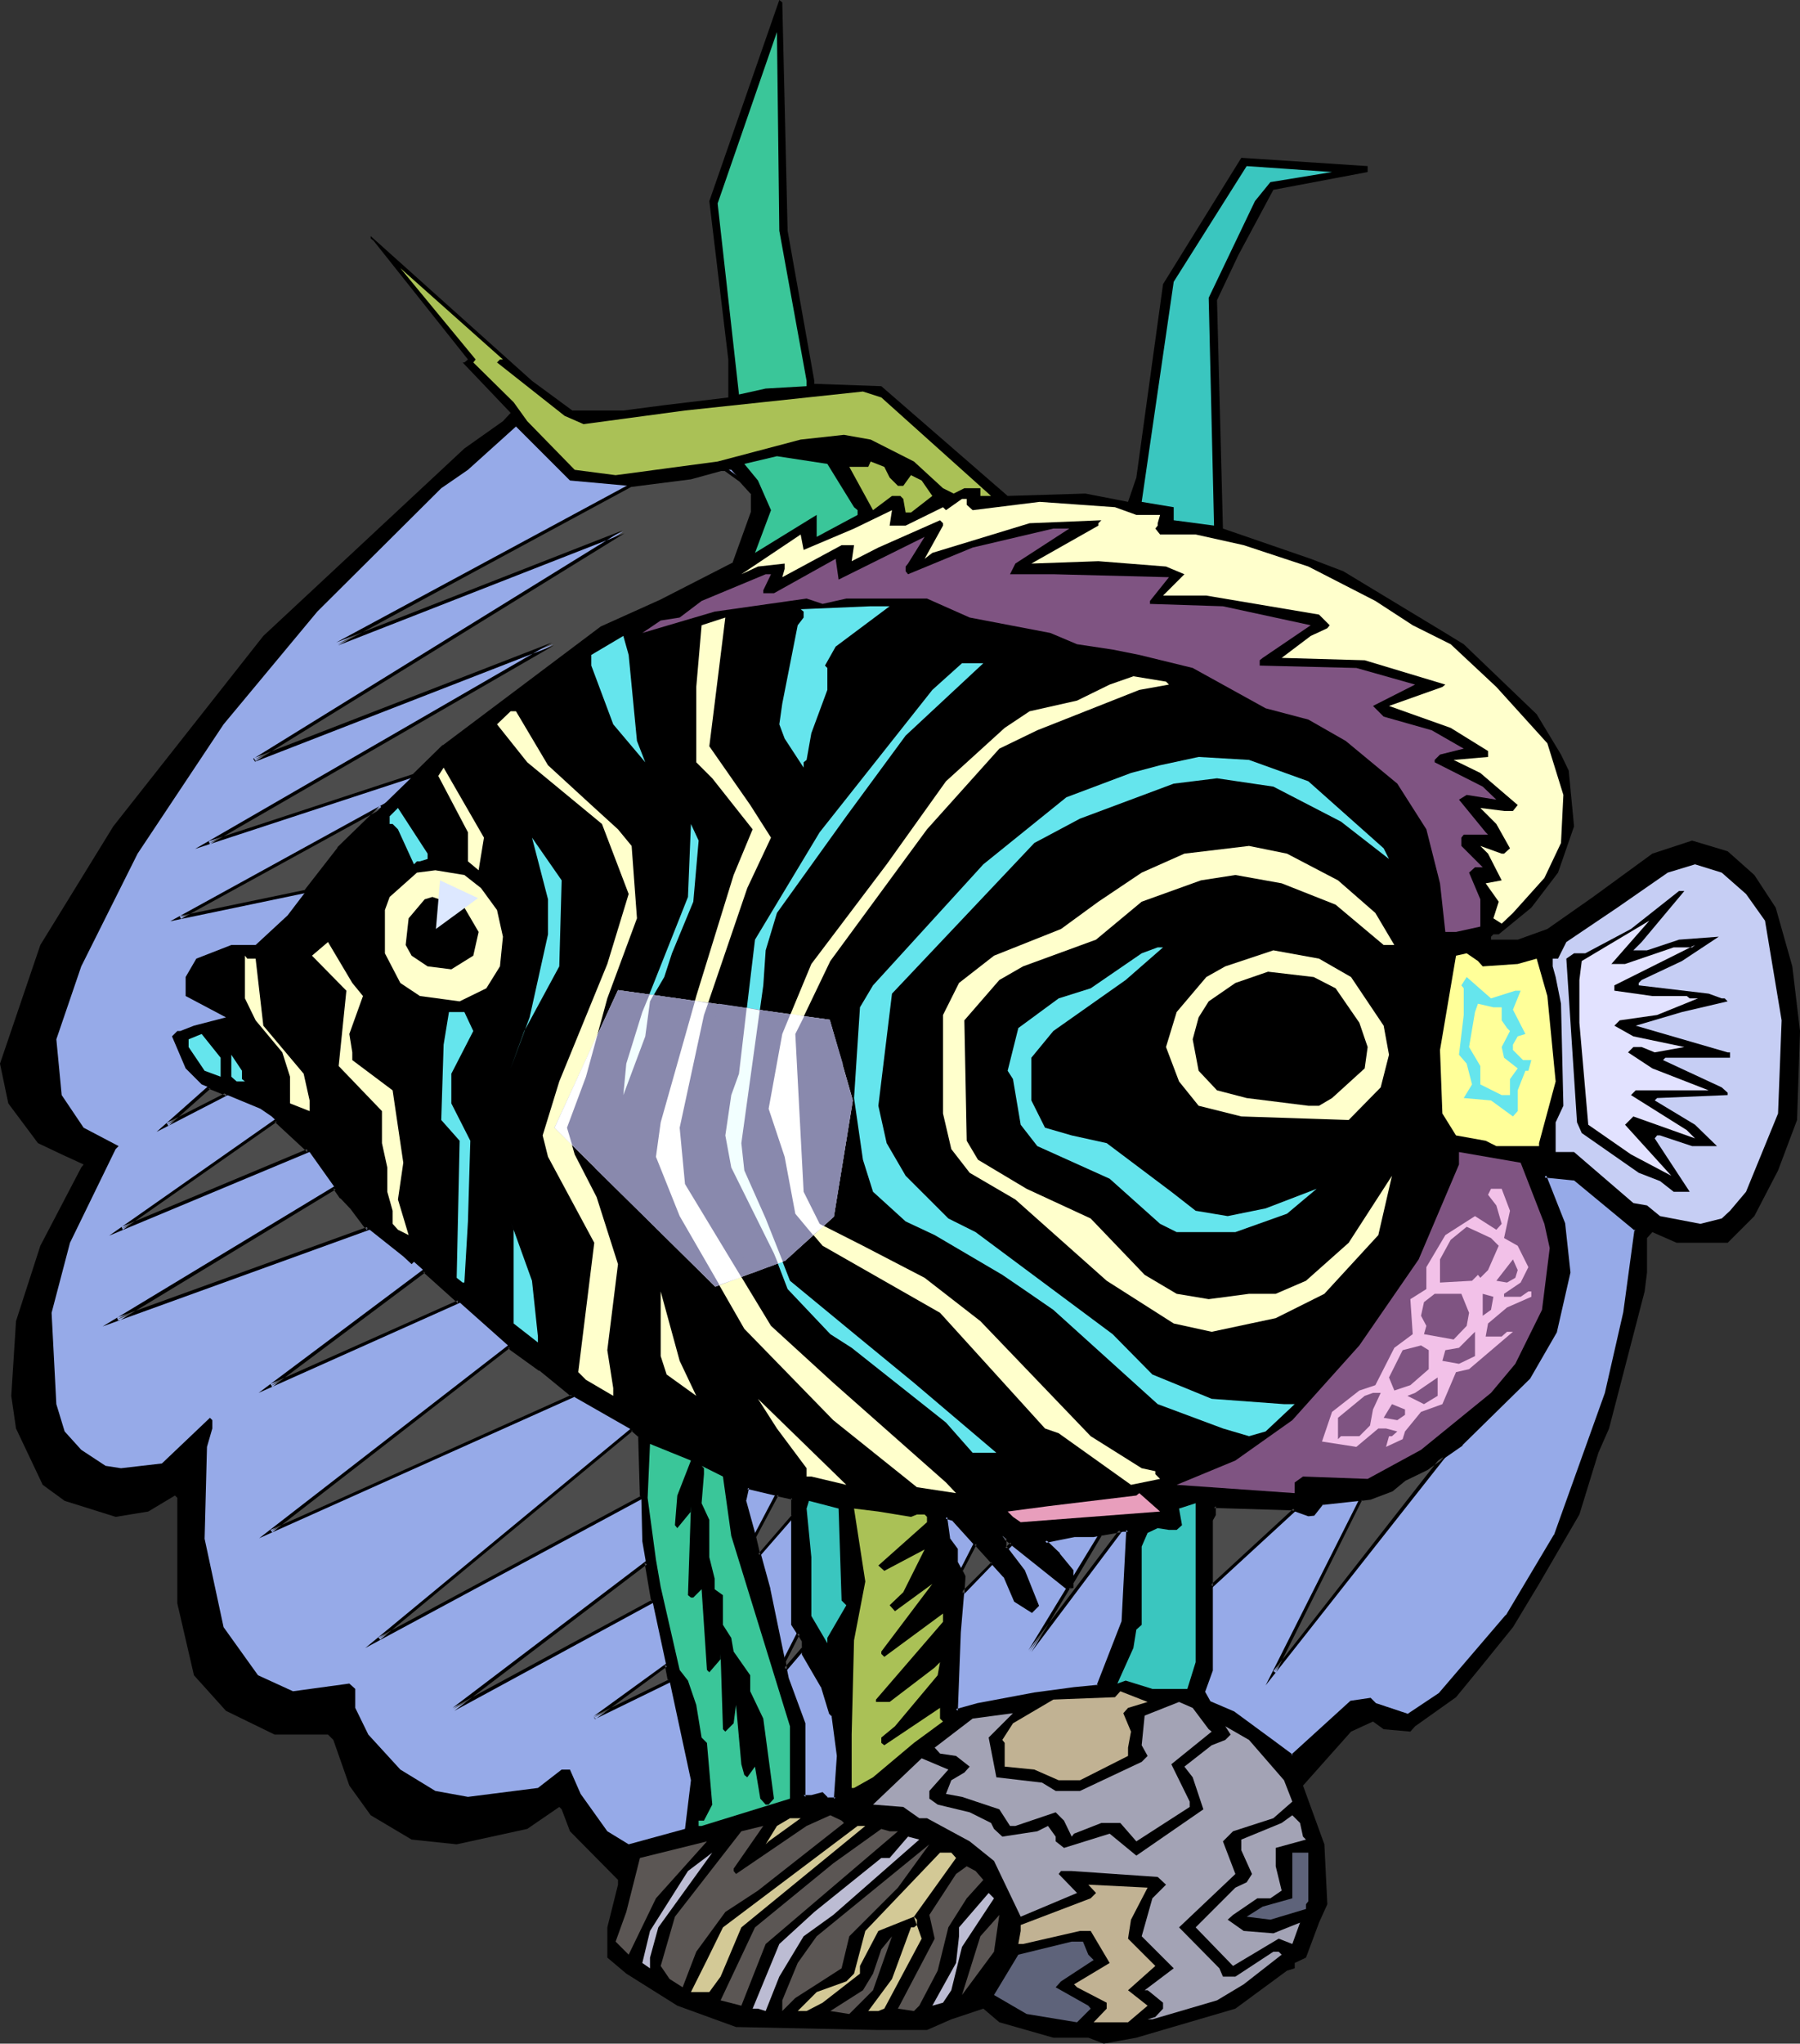 <?xml version="1.0" encoding="UTF-8" standalone="no"?>
<svg
   version="1.0"
   width="129.766mm"
   height="147.286mm"
   id="svg130"
   sodipodi:docname="Fish 132.wmf"
   xmlns:inkscape="http://www.inkscape.org/namespaces/inkscape"
   xmlns:sodipodi="http://sodipodi.sourceforge.net/DTD/sodipodi-0.dtd"
   xmlns="http://www.w3.org/2000/svg"
   xmlns:svg="http://www.w3.org/2000/svg">
  <rect width="100%" height="100%" fill="#333333" stroke="none"/>
  <sodipodi:namedview
     id="namedview130"
     pagecolor="#ffffff"
     bordercolor="#000000"
     borderopacity="0.25"
     inkscape:showpageshadow="2"
     inkscape:pageopacity="0.0"
     inkscape:pagecheckerboard="0"
     inkscape:deskcolor="#d1d1d1"
     inkscape:document-units="mm" />
  <defs
     id="defs1">
    <pattern
       id="WMFhbasepattern"
       patternUnits="userSpaceOnUse"
       width="6"
       height="6"
       x="0"
       y="0" />
  </defs>
  <path
     style="fill:#000000;fill-opacity:1;fill-rule:evenodd;stroke:none"
     d="m 214.605,62.858 7.272,40.882 v 0.808 l 18.261,0.646 34.421,29.894 21.17,-0.646 11.635,2.262 2.262,-6.625 7.272,-52.678 21.331,-34.418 34.421,2.262 v 1.616 l -25.694,4.848 -9.534,17.775 -5.818,12.281 1.616,62.211 23.917,8.241 8.888,3.393 27.795,16.805 5.01,3.07 19.877,19.067 6.626,10.988 2.101,4.363 1.454,15.189 -4.363,12.604 -7.272,9.534 -8.888,7.271 h -1.454 l -0.646,0.646 v 0.808 h 7.272 l 8.08,-2.909 12.443,-8.726 16.16,-11.796 10.827,-3.555 9.696,2.909 7.272,6.464 5.818,8.887 4.525,15.997 2.101,17.613 -0.808,24.238 -5.171,13.735 -6.464,12.442 -7.272,7.271 h -13.898 l -6.626,-2.909 -1.454,1.616 v 9.372 l -0.646,5.171 -9.696,37.327 -2.909,6.625 -5.171,16.805 -10.989,18.906 -7.11,11.796 -8.888,10.988 -6.626,8.079 -11.15,7.918 -1.293,1.454 -7.272,-0.646 -2.909,-2.101 -5.979,2.747 -13.09,14.704 5.818,15.997 0.808,16.32 -2.262,5.009 -3.555,9.534 -3.07,1.454 v 1.454 l -2.101,0.646 -14.059,10.342 -26.987,7.918 -8.888,1.616 -4.202,-1.616 h -9.534 l -14.706,-4.201 -4.363,-3.717 -8.726,2.909 -6.626,2.909 h -13.251 l -38.784,-0.808 -15.998,-5.817 -13.898,-8.726 -5.171,-4.363 v -8.241 l 2.909,-11.634 v -1.293 l -13.09,-13.25 -2.262,-5.979 -0.646,-0.646 -8.726,5.979 -19.23,4.201 -12.282,-1.293 -11.15,-6.625 -5.818,-8.079 -4.363,-12.442 -1.454,-1.454 H 74.821 l -13.251,-6.464 -8.726,-9.695 -4.525,-19.552 v -28.763 l -0.646,-0.646 -7.272,4.363 -8.888,1.454 -13.898,-4.363 -5.979,-4.363 -7.272,-15.351 -1.293,-8.887 1.293,-20.36 6.626,-20.522 11.15,-21.33 0.646,-0.808 -5.979,-2.747 -6.464,-3.07 L 2.262,300.553 0,289.727 10.989,257.409 30.866,225.092 71.75,173.222 126.533,122.16 l 10.504,-7.433 2.101,-2.262 -13.09,-13.735 h 0.485 l 0.97,-0.808 -25.694,-32.318 -0.808,-0.646 v -0.646 l 43.955,39.427 10.989,8.079 h 13.898 l 11.15,-1.454 17.453,-2.101 V 97.922 L 193.273,54.778 212.342,0 l 0.808,0.646 z"
     id="path1" />
  <path
     style="fill:#3ac699;fill-opacity:1;fill-rule:evenodd;stroke:none"
     d="m 219.776,103.739 v 1.454 l -11.15,0.646 -7.272,1.616 -5.818,-52.031 16.16,-46.699 0.646,54.132 z"
     id="path2" />
  <path
     style="fill:#3ac6bf;fill-opacity:1;fill-rule:evenodd;stroke:none"
     d="m 346.147,49.607 -4.202,5.171 -12.605,26.339 1.454,62.05 -10.989,-1.454 v -3.555 l -8.726,-1.454 8.726,-59.949 19.877,-31.51 23.27,1.616 z"
     id="path3" />
  <path
     style="fill:#aac156;fill-opacity:1;fill-rule:evenodd;stroke:none"
     d="m 136.229,97.922 -0.808,0.808 18.422,14.543 5.171,2.262 27.634,-3.717 48.48,-5.171 5.01,1.616 29.896,26.824 h -2.909 v -2.101 h -4.363 l -2.909,1.454 -2.909,-1.454 -7.918,-7.271 -11.797,-5.979 -7.272,-1.293 -11.797,1.293 -22.624,5.979 -27.795,3.717 -11.15,-1.454 -12.928,-13.25 -3.717,-5.171 -10.989,-10.826 0.646,-0.808 -20.523,-24.885 27.957,24.885 z"
     id="path4" />
  <path
     style="fill:#96aae8;fill-opacity:1;fill-rule:evenodd;stroke:none"
     d="m 171.296,132.34 16.968,-2.262 8.08,-2.101 h 2.909 l 5.818,6.464 v 5.171 l -5.171,13.897 -19.877,10.18 -15.998,7.433 -43.147,32.156 -28.603,27.793 -13.898,18.259 -8.726,8.079 h -6.626 l -9.534,3.717 -2.909,5.009 v 5.171 l 10.989,5.817 -8.726,2.262 -3.717,1.454 h -0.808 l -1.454,1.454 3.717,8.726 4.363,4.363 15.998,6.625 3.07,2.101 10.342,9.695 8.726,12.281 2.909,3.07 3.717,5.009 10.181,8.079 2.262,2.101 0.646,-0.646 26.341,23.43 8.08,5.817 8.726,7.271 16.968,9.695 1.454,1.293 0.646,28.601 2.909,16.967 10.342,48.153 -1.616,13.25 -15.352,4.201 -5.818,-3.555 -7.272,-10.18 -2.909,-6.625 h -2.262 l -6.464,5.009 -19.069,2.424 -8.888,-1.616 -9.534,-5.817 -8.726,-9.534 -3.555,-7.271 v -5.171 l -1.616,-1.454 -15.352,2.101 -9.534,-4.363 -9.373,-13.089 -5.171,-24.077 0.646,-25.046 1.454,-5.009 v -2.262 l -0.646,-0.646 -13.09,12.442 -11.15,1.293 -4.202,-0.646 -6.626,-4.363 -4.525,-5.009 -2.262,-7.433 -1.293,-24.885 5.01,-19.067 12.443,-25.531 0.808,-0.808 -9.534,-5.009 -5.979,-8.887 -1.454,-15.189 6.787,-19.875 15.352,-30.702 23.432,-35.226 25.533,-30.702 33.774,-33.61 7.272,-5.009 13.09,-11.796 14.706,14.704 z"
     id="path5" />
  <path
     style="fill:#3ac699;fill-opacity:1;fill-rule:evenodd;stroke:none"
     d="m 232.704,138.158 0.97,0.808 v 1.293 l -11.15,5.979 v -5.979 l -16.806,10.342 4.363,-11.634 -3.555,-8.079 -3.717,-4.524 8.888,-2.101 13.736,2.101 z"
     id="path6" />
  <path
     style="fill:#aac156;fill-opacity:1;fill-rule:evenodd;stroke:none"
     d="m 242.4,130.078 2.262,2.262 h 1.454 l 2.101,-2.909 2.909,1.454 2.909,4.201 -5.818,4.524 h -1.454 l -0.646,-3.717 -0.808,-0.808 h -2.262 l -5.171,3.878 -6.464,-11.796 h 5.171 l 0.646,-1.454 3.717,1.454 z"
     id="path7" />
  <path
     style="fill:#000000;fill-opacity:1;fill-rule:evenodd;stroke:none"
     d="m 82.739,167.405 -24.078,29.247 -21.978,32.318 -15.352,29.086 -8.726,24.238 v 11.634 l 5.01,13.25 7.272,5.817 2.262,0.808 v 2.909 l -9.534,18.906 -6.626,24.885 1.616,23.43 2.747,8.079 8.888,8.726 8.08,3.07 10.989,-1.616 10.989,-8.079 -1.454,26.339 5.01,22.138 3.717,7.271 8.08,9.534 8.08,4.201 H 88.557 l 4.525,-1.293 3.717,10.18 17.614,16.967 8.565,2.747 22.786,-1.454 5.171,-2.909 2.101,-2.262 5.979,10.342 9.373,8.726 2.262,0.808 -1.454,2.101 v 1.454 l -11.635,-11.634 -3.07,-7.918 -0.646,-0.808 h -2.262 l -7.272,6.625 -18.261,4.201 h -9.534 l -11.635,-5.009 -7.434,-8.079 -6.626,-17.451 -10.989,2.101 -13.898,-5.009 -11.635,-11.796 -3.717,-11.634 v -39.751 h -2.262 l -5.01,5.171 -9.534,2.262 -8.08,-0.808 L 14.706,403.808 10.342,397.183 6.626,389.911 5.171,372.945 8.888,349.353 l 7.272,-17.451 8.726,-14.704 1.454,-1.293 -5.01,-2.909 -8.726,-2.909 -8.242,-10.988 -2.101,-10.988 10.989,-31.51 18.261,-29.894 35.229,-45.406 36.522,-35.711 17.614,-16.967 h 1.454 z"
     id="path8" />
  <path
     style="fill:#ffffcc;fill-opacity:1;fill-rule:evenodd;stroke:none"
     d="m 263.408,137.511 1.616,1.454 18.261,-2.262 20.523,1.454 5.818,2.101 h 6.464 l -0.646,2.262 v 0.646 l -0.646,0.808 1.293,1.616 h 9.696 l 13.09,2.909 17.614,5.817 18.261,9.372 10.181,6.625 10.342,5.171 12.443,11.634 13.898,15.351 4.363,14.058 -0.646,13.089 -4.525,9.534 -8.565,9.534 -3.07,2.909 -2.262,-1.454 1.454,-4.524 -3.555,-5.009 4.363,-0.808 -3.717,-7.271 -2.101,-2.101 5.818,2.101 h 0.646 l 1.616,-1.454 -3.717,-6.625 -4.363,-4.363 6.464,0.808 h 2.424 l 1.293,-1.616 -10.181,-8.726 -7.272,-3.555 9.373,-0.808 v -1.616 l -10.181,-6.302 -16.806,-5.979 14.544,-5.171 0.808,-0.646 -21.978,-6.625 -22.624,-0.646 7.918,-5.979 4.525,-2.101 0.646,-0.808 -2.909,-2.909 -30.704,-5.171 h -11.797 l 5.818,-5.817 -5.01,-2.101 -18.422,-1.454 -18.261,0.646 18.261,-10.342 v -0.646 l 0.808,-0.808 -19.554,0.808 -26.502,8.079 -2.101,1.616 5.01,-9.049 v -0.646 l -0.808,-0.808 -16.806,7.433 -7.272,3.717 0.646,-4.363 h -3.394 l -16.16,8.726 0.646,-2.262 v -1.454 l -7.272,0.808 -4.525,2.101 16.16,-10.826 0.808,4.201 13.736,-5.817 10.342,-5.009 -0.646,4.201 h 4.363 l 10.181,-5.009 0.808,0.808 4.363,-3.07 h 1.293 z"
     id="path9" />
  <path
     style="fill:#7f5482;fill-opacity:1;fill-rule:evenodd;stroke:none"
     d="m 276.659,153.508 -1.454,2.909 h 11.797 l 31.512,0.808 -5.171,6.464 v 0.808 l 19.877,0.646 23.917,5.171 -13.09,8.887 -0.808,0.646 v 1.454 l 26.341,0.646 15.998,4.524 -11.474,5.817 2.909,2.909 13.09,3.717 8.726,5.009 -6.464,1.616 -1.454,1.454 v 0.646 l 13.09,6.625 3.717,3.555 -8.08,-1.293 -2.101,1.293 7.272,8.887 0.646,0.646 h -6.626 l -0.646,0.808 v 2.262 l 5.818,5.817 h -2.101 l -1.616,1.454 3.07,7.271 v 7.433 l -6.626,1.454 h -2.909 l -1.454,-13.25 -3.717,-14.704 -7.918,-12.442 -14.059,-11.634 -10.181,-5.817 -11.635,-3.07 -19.877,-10.988 -14.544,-3.555 -7.272,-1.454 -9.696,-1.454 -7.272,-3.07 -21.978,-4.201 -11.635,-5.171 h -21.978 l -6.464,1.454 -4.363,-1.454 -25.048,3.555 -19.715,5.817 5.01,-3.393 5.171,-0.808 5.979,-4.524 17.453,-7.271 h 1.454 l -2.101,4.363 v 0.808 h 2.909 l 16.806,-9.372 0.808,5.656 23.432,-11.634 -4.525,7.271 -0.646,0.808 v 1.293 l 0.646,0.808 17.614,-7.271 21.978,-5.171 h 4.363 z"
     id="path10" />
  <path
     style="fill:#65e5ed;fill-opacity:1;fill-rule:evenodd;stroke:none"
     d="m 227.694,176.131 -2.909,5.171 0.646,0.646 v 5.979 l -4.363,11.796 -1.293,7.271 -0.808,0.646 v 1.454 l -5.171,-7.918 -1.454,-3.878 0.808,-5.656 4.202,-21.33 1.616,-2.101 v -1.616 l -0.808,-0.646 19.069,-0.808 h 5.171 z"
     id="path11" />
  <path
     style="fill:#000000;fill-opacity:1;fill-rule:evenodd;stroke:none"
     d="m 262.761,169.667 5.171,3.555 8.726,2.909 19.069,5.171 8.726,2.262 -16.806,6.625 h -5.01 l -2.909,0.646 -16.322,12.442 -16.645,20.522 -19.715,28.601 -10.342,13.735 -8.08,21.168 -2.101,15.997 5.171,14.704 2.909,16.159 9.534,8.887 1.293,1.293 0.808,-0.646 22.786,12.442 6.464,5.009 28.442,30.863 13.251,7.271 5.979,6.625 -35.229,2.101 -29.25,-24.077 -10.181,-10.18 -14.706,-12.604 -25.533,-42.336 0.646,-20.522 10.342,-37.165 10.181,-27.147 3.717,-5.009 -3.07,-7.271 -10.181,-13.25 -3.555,-6.625 2.909,-25.692 2.101,-6.464 v -1.454 l 13.898,-1.616 -2.101,16.159 -3.717,16.159 7.918,15.351 0.808,0.808 2.909,-4.524 6.626,-23.43 2.262,-4.363 v -0.808 l -1.454,-1.293 2.101,-4.524 13.251,-8.726 2.909,-1.454 10.181,1.454 z"
     id="path12" />
  <path
     style="fill:#ffffcc;fill-opacity:1;fill-rule:evenodd;stroke:none"
     d="m 193.273,203.278 11.15,15.997 5.656,8.887 -6.464,13.735 -11.797,34.58 -6.626,30.702 1.454,15.351 23.432,38.619 16.968,15.512 30.704,27.147 2.747,2.909 -10.666,-1.616 -22.786,-18.259 -24.24,-24.885 -17.614,-30.702 -6.464,-16.159 1.293,-9.372 9.696,-34.418 10.181,-32.964 5.171,-12.442 -10.989,-13.897 -4.363,-4.363 v -20.522 l 1.454,-16.805 6.464,-2.101 -2.909,23.43 z"
     id="path13" />
  <path
     style="fill:#000000;fill-opacity:1;fill-rule:evenodd;stroke:none"
     d="m 186.001,210.549 5.171,2.909 10.827,12.442 -7.918,23.43 -15.352,51.223 -2.909,17.451 17.453,33.126 8.726,14.543 33.774,32.964 7.272,5.171 1.616,1.293 -9.534,-0.646 -29.411,-27.793 -8.726,-10.18 h -0.646 l -0.808,-0.808 -1.454,1.454 18.261,28.601 3.717,5.817 -21.331,-6.625 -16.806,-8.079 -8.08,-5.009 -1.454,-18.421 2.909,-19.714 -10.181,-28.601 -3.555,-7.271 7.918,-23.269 5.818,-23.43 5.171,-10.342 -1.454,-18.259 -0.646,-5.171 -21.978,-20.36 -8.726,-14.704 10.181,-9.534 3.717,-1.454 0.646,-0.646 6.464,19.067 12.443,15.351 2.262,-1.616 v -4.363 l -4.363,-16.159 -0.646,-15.189 v -2.262 l 11.635,-3.717 2.262,2.262 z"
     id="path14" />
  <path
     style="fill:#65e5ed;fill-opacity:1;fill-rule:evenodd;stroke:none"
     d="m 173.558,201.823 2.262,5.817 -8.726,-10.342 -5.979,-15.997 v -2.909 l 8.726,-5.171 1.454,5.171 z"
     id="path15" />
  <path
     style="fill:#000000;fill-opacity:1;fill-rule:evenodd;stroke:none"
     d="m 271.488,180.655 -20.362,16.644 -17.453,23.592 -19.877,26.985 -2.909,10.988 -7.272,54.132 13.736,34.257 13.251,12.604 21.331,15.997 22.624,19.067 0.646,2.262 -5.171,1.454 -7.272,-0.808 -0.646,-2.909 -20.523,-17.613 -24.24,-18.906 -5.01,-7.271 -9.534,-19.875 -7.272,-17.451 1.454,-13.25 2.262,-7.271 5.171,-38.135 15.998,-26.985 24.886,-32.156 15.998,-17.613 10.181,0.808 z"
     id="path16" />
  <path
     style="fill:#65e5ed;fill-opacity:1;fill-rule:evenodd;stroke:none"
     d="m 246.763,200.369 -16.16,21.976 -18.907,26.339 -3.07,10.18 -0.646,9.534 -5.979,42.982 0.808,7.433 5.818,13.089 6.626,16.967 18.422,15.189 15.352,12.604 22.462,19.067 h -6.464 l -7.272,-8.241 -25.694,-20.36 -5.818,-3.717 -11.635,-12.281 -3.717,-9.695 -11.635,-23.43 -1.616,-8.726 1.616,-10.988 2.101,-5.817 4.363,-36.519 17.614,-29.247 30.704,-38.781 8.08,-7.271 h 5.818 z"
     id="path17" />
  <path
     style="fill:#ffffcc;fill-opacity:1;fill-rule:evenodd;stroke:none"
     d="m 318.513,186.472 -8.08,1.454 -27.795,10.988 -10.342,5.009 -19.715,21.976 -26.341,35.873 -9.534,19.875 2.262,42.982 4.363,8.726 11.797,5.979 16.806,8.726 15.19,11.796 30.058,31.348 13.898,8.726 3.717,0.808 v 0.808 l 1.293,1.293 -7.918,1.616 -19.715,-14.058 -3.717,-1.293 -28.603,-31.51 -31.997,-18.259 -7.434,-8.726 -2.909,-15.512 -4.363,-13.089 3.717,-20.36 7.918,-19.067 20.523,-27.147 16.16,-22.622 15.998,-14.543 6.787,-4.524 12.928,-2.909 8.888,-4.363 6.464,-2.262 8.888,1.454 z"
     id="path18" />
  <path
     style="fill:#000000;fill-opacity:1;fill-rule:evenodd;stroke:none"
     d="m 349.217,201.177 8.726,1.293 16.806,11.796 9.534,13.897 2.909,18.259 1.454,9.534 5.171,4.363 -2.101,7.433 -0.808,9.372 -2.262,10.988 1.454,18.259 3.717,8.726 v 3.717 l -14.544,30.54 -18.422,25.046 -4.363,2.909 -10.342,1.454 -18.261,-2.101 -14.544,-6.787 -14.059,-14.543 -35.067,-24.077 -6.464,-3.555 -13.898,-18.421 -1.454,-15.351 2.909,-19.552 0.808,-3.717 28.442,-31.51 10.989,-8.726 17.614,-8.726 23.432,-6.625 h 13.09 l 16.16,6.625 15.352,9.372 9.534,8.726 h 1.454 l 1.293,-1.454 -3.555,-7.918 -18.261,-17.613 -12.443,-5.817 -11.797,-3.07 -10.827,-0.646 -3.878,2.262 -14.544,2.101 -21.978,10.18 -24.886,20.522 -29.896,36.034 -0.808,2.101 -1.293,17.451 0.646,9.372 3.717,18.421 2.101,5.979 10.989,8.726 16.645,8.726 13.251,8.079 9.534,7.271 19.069,16.805 12.443,10.18 13.898,4.524 4.363,2.101 h 1.454 l -13.251,6.625 -5.01,-0.808 -2.262,-2.101 -7.272,-2.101 -11.635,-8.241 -31.512,-32.156 -20.362,-13.897 -8.888,-5.009 -10.181,-3.717 -5.171,-8.887 -2.101,-15.189 v -14.704 l 1.293,-16.805 11.635,-21.976 30.704,-38.619 13.251,-12.604 32.158,-13.089 8.08,-1.616 3.717,-2.101 9.534,3.07 z"
     id="path19" />
  <path
     style="fill:#ffffcc;fill-opacity:1;fill-rule:evenodd;stroke:none"
     d="m 149.318,208.448 11.797,10.826 7.272,6.625 3.717,4.524 1.454,19.714 -8.08,21.814 -5.818,21.33 -5.171,13.897 2.101,7.271 5.979,11.634 5.818,18.259 -2.909,23.43 1.616,10.342 v 2.101 l -7.434,-4.363 -2.101,-2.101 4.363,-35.226 -12.605,-23.43 -1.454,-5.817 4.525,-14.704 13.09,-31.994 5.818,-19.067 -7.272,-19.067 -20.362,-16.805 -8.242,-10.342 3.717,-3.555 h 1.454 z"
     id="path20" />
  <path
     style="fill:#000000;fill-opacity:1;fill-rule:evenodd;stroke:none"
     d="m 146.571,215.073 11.635,8.726 4.363,5.171 5.171,15.997 -13.898,42.336 -6.626,13.25 -2.262,10.826 5.979,14.058 7.272,12.281 v 11.15 l -4.363,24.077 -4.525,-4.363 -1.454,-19.714 -8.726,-24.238 -2.909,-5.817 -2.909,2.909 2.101,3.717 2.262,16.805 -0.646,16.159 -5.171,-4.524 -2.262,-2.101 0.808,-25.046 1.454,-9.534 -0.808,-6.464 -5.01,-12.442 0.485,-7.918 5.979,-10.342 -2.909,-5.656 5.818,-3.717 3.717,-5.171 2.101,-11.634 -5.818,-12.604 -2.101,-2.101 1.616,-10.988 v -2.262 l -8.888,-13.089 -2.262,-6.625 8.08,-6.464 h 1.454 z"
     id="path21" />
  <path
     style="fill:#65e5ed;fill-opacity:1;fill-rule:evenodd;stroke:none"
     d="m 356.489,212.811 20.523,18.259 1.454,2.909 -13.09,-10.18 -18.422,-9.534 -15.352,-2.262 -11.797,1.454 -25.533,9.534 -12.443,6.625 -38.784,41.043 -3.717,30.54 2.262,10.18 5.171,8.887 11.635,11.634 7.434,3.717 37.33,27.793 10.827,10.988 16.16,6.625 19.715,1.454 h 2.909 l -7.918,7.433 -4.525,1.293 -7.11,-2.101 -17.776,-6.625 -28.442,-25.692 -7.272,-5.009 -6.626,-4.524 -18.422,-10.826 -7.918,-3.717 -8.888,-8.079 -2.747,-8.726 -2.424,-16.805 1.616,-24.723 3.555,-5.979 30.058,-32.964 22.624,-18.259 17.614,-6.625 7.918,-2.101 10.504,-2.262 13.736,0.808 z"
     id="path22" />
  <path
     style="fill:#ffffcc;fill-opacity:1;fill-rule:evenodd;stroke:none"
     d="m 130.411,237.049 -2.909,-2.424 v -7.918 l -8.08,-15.351 1.454,-2.262 10.989,19.067 z"
     id="path23" />
  <path
     style="fill:#000000;fill-opacity:1;fill-rule:evenodd;stroke:none"
     d="m 124.432,233.333 v 1.293 l -5.01,-0.646 v -2.909 l -8.08,-13.25 5.171,-4.363 8.726,16.159 z"
     id="path24" />
  <path
     style="fill:#000000;fill-opacity:1;fill-rule:evenodd;stroke:none"
     d="m 191.173,244.967 -3.717,9.534 -2.909,5.817 -5.171,13.089 -9.534,32.964 v 0.808 l -0.646,0.646 -1.454,-2.747 0.646,-13.412 7.434,-22.461 9.373,-24.238 1.454,-11.634 -1.454,-13.25 1.454,-1.454 5.979,7.271 z"
     id="path25" />
  <path
     style="fill:#65e5ed;fill-opacity:1;fill-rule:evenodd;stroke:none"
     d="m 116.513,233.979 -2.101,0.646 h -0.808 l -0.808,0.808 -4.363,-9.534 -1.454,-1.454 h -0.808 v -2.101 l 2.262,-2.262 8.08,12.442 z"
     id="path26" />
  <path
     style="fill:#000000;fill-opacity:1;fill-rule:evenodd;stroke:none"
     d="m 156.59,249.33 -2.101,14.704 -4.363,6.625 -4.363,8.726 -8.08,18.906 -0.646,0.808 v -8.079 l 3.555,-10.988 3.07,-5.009 3.555,-19.875 -1.454,-15.351 -5.171,-18.906 0.646,-0.808 14.059,17.613 z"
     id="path27" />
  <path
     style="fill:#65e5ed;fill-opacity:1;fill-rule:evenodd;stroke:none"
     d="m 188.91,245.614 -5.818,14.058 -2.101,6.464 -3.878,6.625 -1.293,9.534 -5.979,15.997 0.808,-8.564 4.363,-14.058 12.443,-31.348 0.808,-19.875 2.101,4.524 z"
     id="path28" />
  <path
     style="fill:#000000;fill-opacity:1;fill-rule:evenodd;stroke:none"
     d="m 109.08,237.696 -7.272,7.271 V 260.318 l 3.07,6.625 5.01,5.817 7.918,3.717 v 11.634 l -1.293,8.887 v 8.726 l 4.363,5.009 1.454,1.454 v 25.531 l -0.808,5.332 v 2.101 l -5.818,-4.524 -2.909,-9.372 -0.646,-24.885 -2.262,-13.089 -8.888,-4.524 -2.101,-2.747 0.808,-5.979 2.747,-7.271 -0.646,-3.555 -8.08,-12.604 v -1.454 l -2.101,-2.101 -5.979,2.101 -2.909,2.909 -0.646,-0.646 h -1.616 l -0.646,0.646 7.272,10.342 2.262,1.454 1.454,1.454 -2.262,19.067 12.443,15.351 0.808,14.543 1.454,8.887 v 1.454 l -4.363,-5.979 -8.08,-15.351 -2.262,-1.454 -1.454,-5.817 v -5.817 l -3.555,-8.887 -8.726,-9.372 -2.262,-10.988 v -6.625 l 5.818,-2.909 12.443,-18.259 12.443,-14.058 5.818,10.342 z"
     id="path29" />
  <path
     style="fill:#65e5ed;fill-opacity:1;fill-rule:evenodd;stroke:none"
     d="m 152.389,263.227 -9.534,17.613 -3.717,10.18 5.171,-13.897 5.01,-22.622 v -9.534 l -4.363,-16.805 8.08,11.634 z"
     id="path30" />
  <path
     style="fill:#000000;fill-opacity:1;fill-rule:evenodd;stroke:none"
     d="m 371.195,241.897 8.726,9.695 3.555,8.079 -0.646,2.101 -2.101,0.808 h -2.262 l -17.614,-14.704 -11.635,-5.171 -16.968,-1.454 -20.362,6.625 -10.342,8.726 -14.544,5.979 -11.797,5.171 -9.373,9.372 -2.424,6.625 3.07,26.985 8.08,7.271 25.533,13.25 18.422,17.613 9.373,2.262 21.331,-1.777 7.918,-4.201 14.706,-15.997 5.818,-9.695 1.616,-7.271 -0.808,-0.808 v -0.646 l 0.808,-0.646 h 1.454 l 1.454,10.18 -3.717,16.159 -14.544,16.805 -12.605,6.625 -15.998,5.009 h -9.534 l -16.968,-7.271 -14.544,-10.988 -20.523,-18.259 -8.726,-4.524 -8.08,-7.11 -0.808,-7.433 -1.454,-5.979 v -11.634 l -1.454,-6.464 2.262,-11.796 6.626,-9.372 7.918,-5.979 20.523,-9.372 22.139,-14.058 9.373,-4.201 17.614,-2.262 13.09,2.262 z"
     id="path31" />
  <path
     style="fill:#ffffcc;fill-opacity:1;fill-rule:evenodd;stroke:none"
     d="m 364.569,239.796 10.181,8.887 5.171,8.726 h -2.909 l -13.09,-10.988 -14.706,-5.817 -12.605,-2.262 -9.373,1.454 -16.16,5.817 -12.443,10.342 -19.877,7.271 -6.464,3.717 -9.534,10.988 0.646,32.802 3.07,5.171 13.251,7.918 17.453,8.079 14.706,15.351 8.726,5.171 8.726,1.454 10.989,-1.454 h 7.272 l 8.242,-3.555 11.635,-10.342 11.797,-18.259 -3.717,16.159 -14.706,15.997 -13.251,6.625 -17.453,3.717 -10.342,-2.262 -18.261,-11.634 -24.886,-22.138 -12.443,-7.271 -5.01,-6.464 -2.262,-9.695 v -26.824 l 4.363,-8.726 9.534,-7.433 18.261,-7.271 10.181,-7.433 11.797,-7.918 11.635,-5.171 17.614,-2.101 10.342,2.101 z"
     id="path32" />
  <path
     style="fill:#c6cef4;fill-opacity:1;fill-rule:evenodd;stroke:none"
     d="m 475.75,243.513 5.171,7.271 4.525,27.147 -0.97,25.369 -8.726,21.33 -4.363,5.171 -2.262,2.101 -5.818,1.454 -10.989,-2.101 -3.555,-2.909 -3.717,-0.646 -16.16,-13.897 h -5.01 v -8.079 l 2.101,-4.524 -0.646,-27.793 -1.454,-7.271 -0.808,-2.909 v -2.101 h 1.454 l 2.262,-4.524 13.898,-9.372 13.736,-9.534 7.434,-2.262 7.272,2.262 z"
     id="path33" />
  <path
     style="fill:#ffffcc;fill-opacity:1;fill-rule:evenodd;stroke:none"
     d="m 131.057,241.897 4.363,5.979 1.616,7.271 -0.808,8.079 -3.717,5.979 -7.272,3.555 -10.827,-1.454 -5.333,-3.555 -4.202,-8.079 v -11.796 l 1.293,-3.555 7.434,-6.625 5.01,-0.646 7.918,1.293 z"
     id="path34" />
  <path
     style="fill:#000000;fill-opacity:1;fill-rule:evenodd;stroke:none"
     d="m 447.308,256.601 -2.262,2.262 h 3.717 l 8.726,-2.909 10.827,-0.808 -10.019,6.625 -10.989,5.171 -0.808,0.808 v 0.646 l 19.069,2.262 3.555,1.293 h 0.808 l 0.808,0.808 -12.443,2.909 -12.605,3.717 25.048,7.271 h 0.646 v 1.454 h -17.614 l -0.646,0.646 15.998,7.433 1.616,1.454 v 0.646 l -19.23,0.808 -0.646,0.646 10.989,6.625 5.979,5.817 h -6.787 l -8.726,-2.909 h -0.808 l -0.646,0.808 9.534,14.543 h -4.363 l -3.717,-2.909 -5.818,-2.262 -15.514,-10.826 -1.293,-2.909 -2.909,-44.598 2.101,-1.454 h 3.07 l 12.443,-6.625 13.09,-10.342 h 1.454 z"
     id="path35" />
  <path
     style="fill:#000000;fill-opacity:1;fill-rule:evenodd;stroke:none"
     d="m 130.411,253.854 -1.454,6.464 -5.979,3.717 -6.464,-0.808 -4.363,-2.909 -1.616,-2.909 0.808,-7.271 4.363,-5.171 2.101,-0.646 8.726,2.909 z"
     id="path36" />
  <path
     style="fill:#000000;fill-opacity:1;fill-rule:evenodd;stroke:none"
     d="m 128.149,255.147 v 2.262 l -4.363,3.717 h -6.626 l -4.363,-4.524 0.808,-6.464 3.555,-2.909 7.272,2.101 z"
     id="path37" />
  <path
     style="fill:#e2e2ff;fill-opacity:1;fill-rule:evenodd;stroke:none"
     d="m 442.784,262.58 13.251,-4.524 h 5.01 l 0.808,-0.646 -21.978,10.988 v 1.454 l 10.342,1.454 h 9.373 l 0.808,0.646 h 2.262 l -11.15,4.524 -10.181,1.454 -1.454,1.454 5.171,2.909 13.898,2.909 -8.08,1.454 -3.555,-1.454 h -2.262 l -1.454,1.454 6.626,4.363 15.352,5.979 H 445.692 l -1.293,1.293 15.19,9.534 2.262,2.262 -16.806,-5.979 -2.262,2.262 12.605,13.897 -10.989,-5.817 -11.635,-8.079 -2.424,-27.793 V 266.943 l 0.646,-5.171 18.422,-10.988 -10.342,11.796 z"
     id="path38" />
  <path
     style="fill:#000000;fill-opacity:1;fill-rule:evenodd;stroke:none"
     d="m 324.977,255.147 -4.363,2.262 -9.534,8.726 -24.886,17.613 -3.555,5.009 0.646,9.534 2.262,5.009 4.363,3.07 10.827,2.262 10.342,5.817 16.16,13.25 7.272,1.454 10.342,-2.424 15.998,-5.656 h 2.101 l 0.97,-0.808 -0.97,2.909 -13.09,10.18 -18.261,5.171 h -11.797 l -4.363,-2.101 -15.352,-13.897 -19.554,-8.079 -4.525,-5.171 -0.808,-8.079 -2.101,-11.473 2.101,-10.342 10.342,-8.079 12.443,-5.171 18.907,-10.988 4.363,-1.293 h 3.717 z"
     id="path39" />
  <path
     style="fill:#ffffcc;fill-opacity:1;fill-rule:evenodd;stroke:none"
     d="m 98.899,271.306 -3.717,10.342 0.808,5.009 v 2.101 l 10.989,8.241 2.909,19.714 -1.454,10.018 2.909,9.695 -2.909,-1.454 -1.454,-1.616 v -3.555 l -1.454,-5.171 v -6.625 l -1.454,-6.625 v -8.726 l -11.797,-12.281 2.101,-20.522 -9.373,-9.534 4.363,-3.717 6.626,11.15 z"
     id="path40" />
  <path
     style="fill:#000000;fill-opacity:1;fill-rule:evenodd;stroke:none"
     d="m 369.579,264.681 6.626,8.079 4.525,10.342 -1.454,10.18 -2.262,5.009 -8.242,8.887 -32.158,-0.808 -11.635,-3.07 -6.464,-7.918 -3.07,-8.726 1.454,-7.271 6.626,-10.988 8.726,-6.625 14.706,-5.171 13.898,2.262 z"
     id="path41" />
  <path
     style="fill:#65e5ed;fill-opacity:1;fill-rule:evenodd;stroke:none"
     d="m 306.716,266.943 -19.715,13.897 -5.979,7.271 v 11.634 l 3.717,7.433 7.272,2.101 9.534,2.101 17.614,13.25 6.626,5.171 8.726,1.454 10.342,-2.101 13.898,-5.332 -8.08,6.787 -14.059,5.009 h -15.998 l -4.525,-2.262 -13.736,-12.281 -19.715,-8.887 -4.525,-5.817 -2.101,-12.442 -1.454,-2.262 2.909,-11.634 10.989,-8.079 8.726,-2.747 13.898,-9.534 4.363,-1.616 h 1.454 z"
     id="path42" />
  <path
     style="fill:#ffffcc;fill-opacity:1;fill-rule:evenodd;stroke:none"
     d="m 368.124,266.135 8.888,13.25 1.454,7.918 -2.262,8.887 -8.726,8.887 -29.25,-0.97 -11.635,-2.909 -5.333,-6.625 -3.555,-9.372 2.909,-9.534 8.08,-9.534 5.171,-2.909 13.09,-4.363 12.443,2.262 z"
     id="path43" />
  <path
     style="fill:#ffff99;fill-opacity:1;fill-rule:evenodd;stroke:none"
     d="m 404,263.227 9.534,-0.646 5.171,-1.454 2.909,10.18 2.262,23.269 -4.525,16.805 v 0.808 h -11.635 l -2.909,-1.454 -8.08,-1.454 -3.717,-5.979 -0.646,-17.29 4.363,-25.692 2.909,-0.646 3.07,2.101 z"
     id="path44" />
  <path
     style="fill:#ffffcc;fill-opacity:1;fill-rule:evenodd;stroke:none"
     d="m 69.65,261.126 2.101,18.259 10.989,13.089 1.616,7.271 v 2.909 l -5.333,-2.101 v -7.271 l -2.101,-6.625 -7.272,-8.726 -2.909,-5.979 V 260.318 l 0.646,0.808 z"
     id="path45" />
  <path
     style="fill:#000000;fill-opacity:1;fill-rule:evenodd;stroke:none"
     d="m 63.832,269.852 v 2.909 l -8.08,-4.363 -0.808,-0.646 v -2.262 l 6.626,-2.909 h 1.454 z"
     id="path46" />
  <path
     style="fill:#000000;fill-opacity:1;fill-rule:evenodd;stroke:none"
     d="m 363.923,269.205 6.464,9.372 2.262,6.625 -0.808,5.817 -8.888,8.079 -3.555,2.101 h -2.909 l -16.806,-2.101 -8.08,-2.101 -5.01,-5.332 -1.616,-8.564 1.616,-5.979 2.747,-4.363 7.272,-5.009 8.888,-3.07 12.443,1.454 z"
     id="path47" />
  <path
     style="fill:#65e5ed;fill-opacity:1;fill-rule:evenodd;stroke:none"
     d="m 412.888,269.852 h 1.454 l -2.101,5.171 3.394,6.625 -2.101,0.646 -1.293,2.262 v 1.454 l 2.747,2.747 h 2.262 l -0.808,2.909 h -0.808 l -2.101,5.332 v 5.656 l -1.293,1.454 -5.979,-4.363 -7.434,-0.646 2.262,-3.717 -1.454,-5.656 -2.101,-2.424 1.293,-10.826 v -7.271 l -0.646,-0.808 1.454,-2.262 6.626,5.817 z"
     id="path48" />
  <path
     style="fill:#000000;fill-opacity:1;fill-rule:evenodd;stroke:none"
     d="m 362.307,271.306 5.171,8.079 2.909,7.271 -2.909,7.271 -7.272,4.363 h -11.797 l -15.19,-3.717 -5.333,-6.464 0.808,-10.988 7.272,-7.271 9.534,-2.909 8.726,0.808 z"
     id="path49" />
  <path
     style="fill:#ffff99;fill-opacity:1;fill-rule:evenodd;stroke:none"
     d="m 409.171,274.376 v 3.555 l 1.454,2.101 0.808,0.808 -2.262,4.363 0.646,2.909 3.717,2.909 -2.101,2.909 v 4.363 h -2.262 l -5.818,-2.909 v -5.009 l -3.07,-5.171 1.616,-9.534 0.808,-2.262 4.202,0.97 z"
     id="path50" />
  <path
     style="fill:#65e5ed;fill-opacity:1;fill-rule:evenodd;stroke:none"
     d="m 128.957,280.84 -5.979,11.634 v 8.079 l 5.171,10.18 -0.646,21.976 -0.97,16.644 h -0.485 l -1.616,-1.293 0.808,-37.327 -5.01,-5.656 0.646,-20.522 1.454,-8.887 h 4.202 z"
     id="path51" />
  <path
     style="fill:#000000;fill-opacity:1;fill-rule:evenodd;stroke:none"
     d="m 75.467,290.373 0.808,6.625 v 1.293 l -6.626,-2.909 -1.454,-7.271 -5.171,-6.464 1.454,-2.262 3.717,2.262 z"
     id="path52" />
  <path
     style="fill:#65e5ed;fill-opacity:1;fill-rule:evenodd;stroke:none"
     d="m 60.115,293.282 -4.363,-1.616 -4.363,-6.464 v -2.101 l 3.555,-1.454 5.171,6.464 z"
     id="path53" />
  <path
     style="fill:#65e5ed;fill-opacity:1;fill-rule:evenodd;stroke:none"
     d="m 65.933,293.928 0.808,0.646 h -2.262 l -1.454,-1.293 v -5.979 l 2.909,4.363 z"
     id="path54" />
  <path
     style="fill:#7f5482;fill-opacity:1;fill-rule:evenodd;stroke:none"
     d="m 420.806,333.356 1.454,6.625 -2.101,16.805 -7.272,14.704 -6.626,7.918 -19.069,15.512 -14.544,7.918 -17.614,-0.646 -2.262,1.616 v 2.909 l -32.158,-2.262 15.998,-6.625 15.514,-10.988 18.261,-20.36 16.16,-23.43 10.989,-25.854 v -3.393 l 16.806,2.909 z"
     id="path55" />
  <path
     style="fill:#f2c1e8;fill-opacity:1;fill-rule:evenodd;stroke:none"
     d="m 411.433,329.801 -1.616,7.433 3.717,2.101 2.909,5.817 -2.101,4.201 -4.525,3.07 v 0.808 h 4.525 l 2.101,-1.454 h 0.808 v 1.454 l -6.626,2.909 -5.171,4.363 -0.646,3.555 h 4.363 l 1.454,-1.293 h 1.616 l -11.958,10.18 -3.555,0.808 -3.717,8.726 -5.818,2.101 -4.363,5.332 -0.646,2.101 -4.525,2.101 0.808,-2.909 h 0.808 l 1.454,-1.293 -3.07,-0.808 h -2.101 l -5.979,5.009 -9.373,-1.454 2.747,-8.079 7.434,-5.817 4.363,-1.454 5.171,-10.18 5.01,-3.717 -0.646,-9.534 4.363,-2.747 v -5.979 l 5.171,-8.726 8.08,-5.171 5.818,3.717 1.454,-1.616 -1.454,-5.009 -2.262,-2.909 0.808,-1.616 h 2.909 z"
     id="path56" />
  <path
     style="fill:#65e5ed;fill-opacity:1;fill-rule:evenodd;stroke:none"
     d="m 146.571,364.057 v 1.616 l -6.626,-5.171 v -25.531 l -0.808,-2.262 5.818,16.159 z"
     id="path57" />
  <path
     style="fill:#7f5482;fill-opacity:1;fill-rule:evenodd;stroke:none"
     d="m 408.363,339.334 -2.909,6.625 -2.101,2.101 -0.646,-0.808 -1.616,1.616 -8.726,0.485 v -6.302 l 2.909,-5.332 4.363,-3.555 6.626,3.07 z"
     id="path58" />
  <path
     style="fill:#000000;fill-opacity:1;fill-rule:evenodd;stroke:none"
     d="m 186.001,367.128 5.818,13.897 -1.454,2.909 -9.373,-6.625 -3.07,-3.555 V 341.435 l -1.454,-2.101 0.646,-2.101 2.909,7.11 z"
     id="path59" />
  <path
     style="fill:#7f5482;fill-opacity:1;fill-rule:evenodd;stroke:none"
     d="m 412.888,348.06 -2.262,1.293 -2.909,-0.485 4.525,-5.817 1.293,2.909 z"
     id="path60" />
  <path
     style="fill:#ffffcc;fill-opacity:1;fill-rule:evenodd;stroke:none"
     d="m 189.718,380.216 -8.08,-5.817 -1.616,-5.009 v -17.613 l 5.171,18.906 z"
     id="path61" />
  <path
     style="fill:#7f5482;fill-opacity:1;fill-rule:evenodd;stroke:none"
     d="m 400.283,357.594 -0.646,3.555 -3.555,3.717 -8.08,-1.454 0.646,-2.262 -1.454,-2.747 0.808,-3.717 2.909,-2.262 h 7.272 z"
     id="path62" />
  <path
     style="fill:#7f5482;fill-opacity:1;fill-rule:evenodd;stroke:none"
     d="m 406.262,356.786 -2.262,1.616 v -5.979 l 2.909,0.808 z"
     id="path63" />
  <path
     style="fill:#7f5482;fill-opacity:1;fill-rule:evenodd;stroke:none"
     d="m 397.536,371.49 -4.525,-0.808 0.808,-2.909 3.717,-0.646 4.363,-4.363 v 6.625 z"
     id="path64" />
  <path
     style="fill:#7f5482;fill-opacity:1;fill-rule:evenodd;stroke:none"
     d="m 389.294,372.945 -5.01,4.363 -4.363,1.454 -1.454,-3.555 3.717,-7.433 5.01,-1.293 2.101,1.293 z"
     id="path65" />
  <path
     style="fill:#7f5482;fill-opacity:1;fill-rule:evenodd;stroke:none"
     d="m 388.001,382.478 -4.525,-2.262 2.101,-0.808 6.141,-4.201 v 5.009 z"
     id="path66" />
  <path
     style="fill:#7f5482;fill-opacity:1;fill-rule:evenodd;stroke:none"
     d="m 374.104,383.933 -0.808,4.363 -2.909,2.909 h -5.01 l -0.808,0.808 v -5.817 l 7.272,-5.979 2.262,-0.808 h 2.101 z"
     id="path67" />
  <path
     style="fill:#ffffcc;fill-opacity:1;fill-rule:evenodd;stroke:none"
     d="m 221.069,402.192 h -1.293 v -2.262 l -8.08,-10.826 -5.171,-8.079 24.078,23.43 z"
     id="path68" />
  <path
     style="fill:#7f5482;fill-opacity:1;fill-rule:evenodd;stroke:none"
     d="m 382.83,385.387 -2.101,1.454 -3.717,-0.646 2.262,-3.717 3.555,1.454 z"
     id="path69" />
  <path
     style="fill:#3ac699;fill-opacity:1;fill-rule:evenodd;stroke:none"
     d="m 184.547,407.363 -0.646,8.079 0.646,0.808 3.717,-4.524 v -1.454 l -0.808,24.238 0.808,0.646 h 0.646 l 2.262,-2.262 1.454,21.976 0.646,0.646 3.07,-3.555 v -1.454 l 0.646,20.522 0.646,0.646 2.262,-2.262 0.646,-5.009 1.454,16.159 0.808,2.909 0.808,0.646 2.101,-2.909 1.454,8.726 1.454,1.616 h 0.808 l 1.454,-1.616 -2.909,-21.814 -3.555,-7.433 v -4.363 l -4.525,-6.464 -0.646,-3.717 -2.262,-3.555 v -8.079 l -2.262,-1.616 v -2.909 l -1.454,-5.817 v -10.18 l -2.101,-4.524 0.646,-7.918 v -1.616 l -0.646,-0.646 5.818,2.909 2.262,16.159 15.998,51.87 v 19.714 l -24.078,7.433 h -0.808 v -1.454 h 1.454 l 2.262,-4.363 -1.454,-16.805 -1.454,-1.454 -1.454,-8.887 -2.262,-6.625 -2.262,-2.909 -5.171,-22.622 -1.293,-7.433 -2.262,-16.805 0.646,-14.704 11.15,4.524 z"
     id="path70" />
  <path
     style="fill:#96aae8;fill-opacity:1;fill-rule:evenodd;stroke:none"
     d="m 445.692,334.972 -2.909,22.622 -5.01,21.814 -13.898,38.943 -13.251,21.814 -18.261,21.33 -8.888,5.817 -8.726,-2.909 -1.454,-1.454 -5.171,0.646 -15.998,14.704 -5.171,-3.555 -10.989,-8.079 -6.626,-3.07 -1.454,-2.909 2.262,-5.817 v -40.882 l 0.646,-1.454 v -2.262 l 21.331,0.646 4.363,1.616 h 1.454 l 2.262,-3.07 13.09,-1.454 5.979,-2.101 3.555,-3.07 5.818,-2.909 9.534,-6.625 18.261,-18.098 7.434,-12.442 3.555,-16.159 -1.454,-13.25 -5.171,-13.089 8.08,0.808 z m -229.633,107.618 2.909,4.201 v 3.717 l 5.171,8.887 2.101,7.271 0.808,0.646 1.454,10.988 -0.808,11.634 h -2.262 l -1.293,-1.293 -3.07,0.808 h -2.101 v -20.037 l -4.363,-12.119 -5.171,-24.4 -6.626,-24.077 0.808,-3.717 12.443,2.909 z m 57.691,-13.25 2.909,6.625 4.363,2.909 1.616,-1.616 -3.878,-9.372 -5.01,-6.625 v -2.101 l -0.646,-0.808 17.453,13.897 h 1.454 v -4.363 l -3.555,-4.524 -3.717,-3.555 7.918,-1.454 h 5.333 l 8.08,-1.616 h 1.293 l -1.293,25.046 -6.787,17.613 -6.626,0.646 -10.827,1.454 -15.352,2.909 -5.979,1.616 0.808,-21.33 1.454,-15.351 -2.262,-3.717 v -3.555 l -2.101,-2.909 -0.646,-5.979 2.101,0.808 z"
     id="path71" />
  <path
     style="fill:#000000;fill-opacity:1;fill-rule:evenodd;stroke:none"
     d="m 445.531,335.295 -0.162,-0.485 -3.07,22.622 v 0 l -5.01,21.976 -13.898,38.781 v -0.162 l -13.09,21.976 v -0.162 l -18.261,21.33 v 0 l -8.726,5.817 0.323,-0.162 -8.726,-2.909 0.162,0.162 -1.616,-1.616 -5.494,0.808 -16.16,14.704 h 0.485 l -5.01,-3.717 -10.989,-8.079 -6.787,-2.909 0.323,0.162 -1.616,-2.909 0.162,0.323 2.101,-5.817 v -41.043 0.162 l 0.808,-1.454 v -2.424 l -0.485,0.485 21.331,0.646 h -0.162 l 4.525,1.616 1.616,-0.162 2.424,-3.07 -0.323,0.162 13.251,-1.454 5.979,-2.262 3.717,-3.07 -0.162,0.162 5.979,-2.909 v 0 l 9.534,-6.625 v -0.162 l 18.422,-18.098 7.272,-12.604 3.717,-16.32 -1.454,-13.412 -5.171,-13.089 -0.485,0.646 8.08,0.808 -0.162,-0.162 16.806,13.897 0.646,-0.646 -16.968,-14.058 -8.888,-0.808 5.171,13.735 v 0 l 1.454,13.089 v -0.162 l -3.555,16.159 v -0.162 l -7.272,12.442 v 0 l -18.261,18.098 v 0 l -9.373,6.625 v 0 l -5.979,2.909 -3.555,3.07 0.162,-0.162 -5.979,2.262 h 0.162 l -13.413,1.454 -2.262,3.07 0.323,-0.162 h -1.454 0.162 l -4.525,-1.616 -21.654,-0.646 v 2.747 -0.162 l -0.808,1.454 v 41.043 -0.162 l -2.262,5.979 1.616,3.232 6.787,3.07 v 0 l 10.827,8.079 5.494,3.717 16.322,-14.866 -0.162,0.162 5.01,-0.646 -0.323,-0.162 1.616,1.616 9.05,2.909 9.05,-5.979 18.261,-21.33 h 0.162 l 13.09,-21.976 13.898,-38.943 5.171,-21.814 v -0.162 l 2.909,-22.945 z"
     id="path72" />
  <path
     style="fill:#000000;fill-opacity:1;fill-rule:evenodd;stroke:none"
     d="m 215.574,442.589 2.909,4.524 v -0.323 3.878 l 5.171,8.887 v -0.162 l 2.262,7.433 0.808,0.808 -0.162,-0.323 1.454,10.988 v 0 l -0.808,11.634 0.485,-0.323 h -2.262 l 0.323,0.162 -1.616,-1.616 -3.07,0.808 v 0 h -2.101 l 0.485,0.485 v -20.037 l -4.525,-12.281 v 0 l -5.01,-24.238 v -0.162 l -6.626,-24.077 v 0.323 l 0.808,-3.717 -0.485,0.323 12.282,2.909 -0.323,-0.485 v 34.58 h 0.808 v -34.903 l -13.09,-3.07 -0.97,4.201 6.626,24.238 v 0 l 5.171,24.238 v 0 l 4.363,12.281 v -0.162 20.36 h 2.747 l 2.909,-0.646 -0.323,-0.162 1.454,1.454 h 2.747 l 0.97,-12.119 -1.616,-11.15 -0.808,-0.808 0.162,0.162 -2.262,-7.433 -5.171,-8.887 0.162,0.323 v -3.878 l -3.07,-4.363 v 0.323 z"
     id="path73" />
  <path
     style="fill:#000000;fill-opacity:1;fill-rule:evenodd;stroke:none"
     d="m 273.427,429.662 v -0.162 l 2.909,6.787 4.848,3.07 1.939,-1.939 -3.878,-9.695 -5.171,-6.787 0.162,0.323 v -2.262 l -0.808,-0.97 -0.646,0.646 17.614,14.058 2.101,-0.162 V 427.723 l -3.717,-4.524 v -0.162 l -3.717,-3.555 -0.323,0.808 8.08,-1.616 h -0.162 5.333 l 8.08,-1.454 v 0 h 1.293 l -0.485,-0.485 -1.293,25.046 v -0.162 l -6.787,17.451 0.485,-0.162 -6.626,0.646 -10.827,1.454 -15.514,2.909 v 0 l -5.818,1.616 0.485,0.485 0.808,-21.33 v 0 l 1.293,-15.351 -2.101,-3.878 v 0.162 -3.717 l -2.262,-3.07 0.162,0.162 -0.808,-5.817 -0.485,0.485 2.101,0.646 h -0.162 l 13.898,15.351 0.646,-0.646 -13.898,-15.512 -3.07,-0.808 0.97,6.625 2.101,2.909 v -0.162 3.555 l 2.101,3.878 v -0.162 l -1.454,15.351 v 0 l -0.646,21.814 6.464,-1.616 h -0.162 l 15.514,-2.909 10.827,-1.454 6.787,-0.808 6.949,-17.775 1.293,-25.531 h -1.939 l -8.08,1.454 h 0.162 -5.333 l -8.888,1.777 4.363,4.04 v 0 l 3.555,4.524 -0.162,-0.323 v 4.363 l 0.485,-0.485 h -1.454 l 0.323,0.162 -20.362,-16.32 2.909,3.717 -0.162,-0.162 v 2.262 l 5.171,6.787 -0.162,-0.162 3.878,9.534 0.162,-0.485 -1.454,1.454 0.485,-0.162 -4.525,-2.909 0.162,0.323 -2.909,-6.787 z"
     id="path74" />
  <path
     style="fill:#e89ebc;fill-opacity:1;fill-rule:evenodd;stroke:none"
     d="m 278.113,414.634 -2.101,-1.454 -1.454,-1.454 10.989,-1.454 24.078,-2.909 0.808,-0.646 5.656,5.009 z"
     id="path75" />
  <path
     style="fill:#3ac6bf;fill-opacity:1;fill-rule:evenodd;stroke:none"
     d="m 229.31,435.964 1.293,1.293 -5.171,8.887 v 1.454 l -4.363,-7.433 v -15.997 l -1.293,-13.25 0.646,-2.101 8.08,2.101 z"
     id="path76" />
  <path
     style="fill:#3ac6bf;fill-opacity:1;fill-rule:evenodd;stroke:none"
     d="m 325.785,452.769 -2.262,7.271 h -9.534 l -7.272,-2.262 -2.262,0.808 4.363,-9.695 0.808,-5.009 1.454,-1.293 v -21.33 l 1.616,-3.717 2.747,-1.293 3.07,0.485 h 2.101 l 1.454,-1.293 -0.808,-4.524 4.525,-1.454 z"
     id="path77" />
  <path
     style="fill:#aac156;fill-opacity:1;fill-rule:evenodd;stroke:none"
     d="m 248.217,413.18 1.616,-0.646 h 2.101 l 0.646,0.646 v 1.454 l -13.251,11.796 1.616,1.454 10.989,-5.817 -5.818,11.634 -3.717,3.555 1.454,1.616 10.181,-7.433 -13.898,18.421 v 0.646 l 0.808,0.808 15.998,-11.796 v 2.262 l -18.261,21.168 v 0.646 h 3.717 l 9.534,-7.271 2.747,-2.101 1.454,-1.454 -0.646,3.555 -11.635,13.897 -3.717,3.07 v 1.454 l 0.808,0.646 15.19,-10.18 v 2.909 l 0.808,0.808 -7.918,5.817 -11.15,9.372 -5.171,2.909 h -0.646 v -14.543 l 0.646,-25.692 3.07,-15.997 -3.07,-19.875 6.626,0.808 z"
     id="path78" />
  <path
     style="fill:#c1b293;fill-opacity:1;fill-rule:evenodd;stroke:none"
     d="m 307.363,465.211 -1.293,1.454 2.101,5.009 -0.808,4.363 v 2.262 l -13.09,6.625 h -5.818 l -6.626,-2.909 -8.08,-0.808 v -6.464 l -0.646,-0.808 2.909,-4.524 10.989,-6.464 16.806,-0.646 1.454,-1.616 7.434,2.909 z"
     id="path79" />
  <path
     style="fill:#a3a3b5;fill-opacity:1;fill-rule:evenodd;stroke:none"
     d="m 329.34,471.029 0.808,0.646 -10.989,8.887 5.01,10.18 v 1.454 l -14.544,9.372 -4.363,-5.009 h -5.171 l -7.434,2.909 -0.646,0.808 -2.101,-4.363 -2.262,-2.262 -10.989,3.717 h -1.454 l -2.909,-4.524 -10.181,-3.393 -4.363,-0.808 1.454,-3.717 3.555,-2.101 1.454,-1.616 -3.717,-2.909 -4.363,-0.646 -1.454,-1.616 10.342,-7.918 10.989,-1.454 -6.626,6.625 2.101,10.826 12.443,1.454 3.717,2.262 h 6.626 l 16.806,-7.918 1.616,-1.616 -1.616,-2.909 0.808,-8.079 9.373,-3.717 3.717,1.616 z"
     id="path80" />
  <path
     style="fill:#a3a3b5;fill-opacity:1;fill-rule:evenodd;stroke:none"
     d="m 349.864,484.925 2.262,5.817 -5.171,4.524 -10.989,3.555 -2.747,2.747 3.394,8.887 -15.352,14.543 10.989,11.15 0.97,2.262 h 3.394 l 10.342,-6.787 h 1.454 l 0.808,0.808 -10.342,8.079 -7.272,4.363 -17.614,5.171 h -1.293 l 2.101,-0.646 2.101,-2.262 v -1.616 l -3.555,-2.909 -0.646,-0.485 h -0.808 l 7.918,-5.979 -8.726,-8.726 2.909,-10.342 3.717,-3.717 -2.262,-2.101 -23.432,-1.616 h -2.909 l -0.646,0.808 5.01,5.171 -15.352,6.464 -7.272,-15.189 -6.626,-5.332 -11.635,-6.302 h -2.101 l -4.363,-3.07 -8.242,-0.646 13.251,-12.604 7.272,3.07 -5.171,5.817 v 2.101 l 2.262,1.616 8.726,2.101 5.818,2.909 0.808,1.616 2.262,2.101 9.534,-1.454 2.909,-1.454 2.101,2.909 v 1.293 l 2.262,1.777 12.443,-3.878 7.272,5.979 18.261,-12.604 -2.909,-8.726 -2.262,-2.909 7.434,-5.817 3.717,-1.454 1.454,-1.454 -1.454,-2.262 6.464,3.717 z"
     id="path81" />
  <path
     style="fill:#5b5654;fill-opacity:1;fill-rule:evenodd;stroke:none"
     d="m 229.957,496.559 -23.432,18.421 -8.888,5.817 -7.918,10.826 -3.717,9.695 -3.555,-2.262 -2.424,-3.555 3.878,-13.412 18.099,-23.269 5.979,-1.454 -8.08,11.634 v 0.646 l 0.646,0.808 19.23,-13.089 6.464,-2.909 3.07,1.454 z"
     id="path82" />
  <path
     style="fill:#a3a3b5;fill-opacity:1;fill-rule:evenodd;stroke:none"
     d="m 355.035,500.276 0.808,0.808 -8.242,2.262 v 5.009 l 1.616,6.625 -3.07,2.101 h -3.555 l -6.626,4.524 -1.454,1.293 4.363,3.07 8.08,0.646 7.272,-2.909 -2.101,5.817 -3.717,-1.454 -12.443,7.433 -10.181,-10.503 10.827,-10.826 3.07,-1.454 1.454,-2.262 -2.909,-6.464 v -2.909 l 10.989,-4.524 2.909,-2.101 2.101,2.101 z"
     id="path83" />
  <path
     style="fill:#d3c996;fill-opacity:1;fill-rule:evenodd;stroke:none"
     d="m 209.433,501.569 -0.808,0.808 3.07,-5.009 3.555,-2.101 h 2.909 z"
     id="path84" />
  <path
     style="fill:#d3c996;fill-opacity:1;fill-rule:evenodd;stroke:none"
     d="m 202,524.999 -5.656,13.412 -3.07,4.201 h -5.01 l 4.363,-8.726 4.363,-8.887 36.683,-27.632 h 2.101 z"
     id="path85" />
  <path
     style="fill:#5b5654;fill-opacity:1;fill-rule:evenodd;stroke:none"
     d="m 244.662,498.822 -36.037,30.702 -6.626,16.805 -5.656,-1.454 9.373,-19.875 21.331,-17.451 13.09,-9.372 2.262,0.646 z"
     id="path86" />
  <path
     style="fill:#bcbcd3;fill-opacity:1;fill-rule:evenodd;stroke:none"
     d="m 227.048,521.606 -8.08,5.817 -6.626,10.988 -3.717,9.372 -2.101,-0.646 h -1.454 l 7.272,-17.613 9.534,-8.726 18.261,-14.704 h 2.262 l 5.01,-5.817 3.07,0.808 z"
     id="path87" />
  <path
     style="fill:#5b5654;fill-opacity:1;fill-rule:evenodd;stroke:none"
     d="m 171.296,532.432 -3.555,-3.555 2.909,-8.079 3.717,-14.704 18.261,-4.524 -13.898,15.512 z"
     id="path88" />
  <path
     style="fill:#5b5654;fill-opacity:1;fill-rule:evenodd;stroke:none"
     d="m 231.411,527.423 -2.101,8.726 -6.787,4.363 -5.818,3.717 -3.555,3.555 v -2.909 l 4.202,-10.18 5.171,-7.271 30.704,-25.046 -8.565,11.796 z"
     id="path89" />
  <path
     style="fill:#bcbcd3;fill-opacity:1;fill-rule:evenodd;stroke:none"
     d="m 177.113,533.24 v 2.909 l -2.101,-1.454 2.101,-8.726 10.342,-16.32 6.626,-5.009 -14.706,20.36 z"
     id="path90" />
  <path
     style="fill:#d3c996;fill-opacity:1;fill-rule:evenodd;stroke:none"
     d="m 260.499,506.093 -11.474,15.997 2.101,5.979 -10.181,19.067 -1.616,0.646 h -2.747 l 6.464,-8.726 5.171,-14.058 h 0.808 l 0.808,-0.646 v -1.454 l -0.808,-0.808 -9.696,3.878 -5.01,9.534 v 2.101 l -10.181,7.918 -4.363,2.262 h -2.424 l 5.171,-5.171 8.08,-2.909 2.101,-2.101 3.07,-11.634 20.362,-21.33 h 3.07 z"
     id="path91" />
  <path
     style="fill:#5e637a;fill-opacity:1;fill-rule:evenodd;stroke:none"
     d="m 356.489,517.889 -0.646,0.808 v 1.293 l -9.696,2.909 -6.464,-0.808 4.363,-2.747 8.08,-2.262 v -12.442 h 4.363 z"
     id="path92" />
  <path
     style="fill:#5b5654;fill-opacity:1;fill-rule:evenodd;stroke:none"
     d="m 267.933,512.072 -4.525,5.009 -5.01,7.918 -2.909,11.796 -5.01,9.534 -1.454,1.454 -4.363,-0.646 10.019,-19.067 -1.454,-6.464 7.272,-11.15 2.909,-2.101 2.424,1.293 z"
     id="path93" />
  <path
     style="fill:#c1b293;fill-opacity:1;fill-rule:evenodd;stroke:none"
     d="m 308.171,522.898 -0.808,5.171 7.434,7.433 -7.434,6.625 5.333,4.201 -5.333,4.524 h -9.373 l 3.555,-3.717 v -1.616 l -8.08,-4.201 -0.808,-0.808 9.696,-5.817 -5.171,-8.726 h -2.909 l -15.514,3.555 h -1.293 l 0.646,-3.555 v -1.616 l 19.069,-7.271 1.454,-1.454 -2.101,-2.262 16.16,0.808 z"
     id="path94" />
  <path
     style="fill:#bcbcd3;fill-opacity:1;fill-rule:evenodd;stroke:none"
     d="m 262.115,530.331 -2.909,11.796 -2.262,3.393 -2.909,0.808 6.464,-11.634 0.808,-7.271 v -2.424 l 8.08,-9.372 1.454,1.454 z"
     id="path95" />
  <path
     style="fill:#5b5654;fill-opacity:1;fill-rule:evenodd;stroke:none"
     d="m 262.115,543.42 5.01,-15.997 5.171,-5.817 -1.454,10.018 z"
     id="path96" />
  <path
     style="fill:#5b5654;fill-opacity:1;fill-rule:evenodd;stroke:none"
     d="m 231.411,548.591 -5.171,-0.808 8.888,-5.656 2.747,-4.524 2.262,-6.625 2.909,-3.555 -5.171,14.704 z"
     id="path97" />
  <path
     style="fill:#5e637a;fill-opacity:1;fill-rule:evenodd;stroke:none"
     d="m 296.536,532.432 1.454,1.454 -8.888,5.817 -1.454,1.616 8.888,5.009 0.646,0.808 -3.717,3.717 -13.736,-2.262 -8.888,-5.171 6.626,-10.988 14.544,-3.555 h 3.07 z"
     id="path98" />
  <path
     style="fill:#dde8ff;fill-opacity:1;fill-rule:evenodd;stroke:none"
     d="m 119.907,239.796 -1.131,13.25 11.474,-8.403 z"
     id="path99" />
  <path
     style="fill:#4c4c4c;fill-opacity:1;fill-rule:evenodd;stroke:none"
     d="m 181.477,453.577 -19.554,14.22 20.523,-10.018 z m -9.696,-321.237 16.483,-2.262 8.08,-2.101 h 1.454 l 4.04,2.909 3.232,3.555 v 5.171 l -5.171,13.897 -19.877,10.18 -15.998,7.433 -43.147,32.156 -8.242,8.079 -55.59,18.259 93.728,-54.132 -81.446,31.51 100.515,-62.211 -77.891,30.702 z m -67.872,87.419 -54.782,30.055 34.259,-6.948 8.888,-11.796 z m -46.864,76.431 4.686,1.939 -16.16,8.241 z m 18.099,9.049 -41.854,29.409 50.742,-21.168 z m 16.16,18.421 1.778,2.424 2.909,3.07 3.717,5.009 0.485,0.485 -68.195,24.723 z m 24.24,22.461 -41.693,31.348 51.227,-22.784 z m 23.109,20.683 0.485,0.323 8.08,5.817 8.726,7.271 v 0.162 L 73.851,417.058 Z m 33.451,22.622 -68.842,56.879 71.427,-38.458 -0.323,-16.644 -1.454,-1.293 z m 3.878,36.196 1.778,10.503 -54.298,29.409 z"
     id="path100" />
  <path
     style="fill:#000000;fill-opacity:1;fill-rule:evenodd;stroke:none"
     d="m 181.8,452.931 -20.038,14.543 0.323,0.808 20.846,-10.18 -1.131,-5.171 -0.646,0.646 0.808,4.201 0.323,-0.323 -20.523,10.018 0.485,0.808 19.554,-14.381 -0.646,-0.323 z"
     id="path101" />
  <path
     style="fill:#000000;fill-opacity:1;fill-rule:evenodd;stroke:none"
     d="m 171.942,132.664 h -0.162 l 16.483,-2.101 v 0 l 8.242,-2.262 h -0.162 1.454 -0.323 l 4.04,2.909 v 0 l 3.232,3.555 -0.162,-0.323 v 5.171 -0.162 l -5.01,13.897 0.162,-0.162 -19.877,10.18 -16.16,7.271 -42.986,32.318 h -0.162 l -8.242,8.079 0.162,-0.162 -55.59,18.259 0.323,0.808 93.728,-54.132 -0.485,-0.808 -81.285,31.51 0.485,0.808 100.515,-62.05 -0.485,-0.808 -78.053,30.54 0.485,0.808 79.83,-43.144 -0.323,-0.808 -79.992,43.144 0.485,0.808 78.053,-30.54 -0.485,-0.808 -100.677,62.211 0.485,0.808 81.446,-31.671 -0.485,-0.808 -97.283,56.233 59.63,-19.552 8.403,-8.079 v 0 l 42.986,-32.156 v 0 l 15.998,-7.271 20.038,-10.342 5.171,-14.22 v -5.171 l -3.232,-3.878 -4.202,-3.07 h -1.778 l -8.08,2.101 v 0 l -16.483,2.262 z"
     id="path102" />
  <path
     style="fill:#000000;fill-opacity:1;fill-rule:evenodd;stroke:none"
     d="m 106.656,217.82 -60.277,33.126 37.168,-7.756 9.05,-11.796 v 0 l 14.059,-13.573 -3.07,1.616 -11.635,11.311 v 0.162 l -9.05,11.634 0.323,-0.162 -34.259,7.11 0.323,0.808 54.782,-30.055 -0.485,-0.808 z"
     id="path103" />
  <path
     style="fill:#000000;fill-opacity:1;fill-rule:evenodd;stroke:none"
     d="m 57.368,296.514 h -0.646 l 4.848,1.939 v -0.808 l -16.16,8.241 0.485,0.808 11.474,-10.18 -0.485,-0.808 -14.221,12.604 20.038,-10.342 -5.818,-2.262 z"
     id="path104" />
  <path
     style="fill:#000000;fill-opacity:1;fill-rule:evenodd;stroke:none"
     d="m 75.144,304.755 -45.41,31.833 54.944,-22.945 -9.534,-8.887 -0.323,0.808 8.888,8.241 v -0.808 l -50.581,21.168 0.323,0.808 42.016,-29.409 h -0.646 z"
     id="path105" />
  <path
     style="fill:#000000;fill-opacity:1;fill-rule:evenodd;stroke:none"
     d="m 91.465,323.984 -0.646,-0.162 1.778,2.585 h 0.162 l 2.909,3.07 -0.162,-0.162 3.878,5.171 0.646,0.485 0.162,-0.808 -68.357,24.723 0.485,0.97 59.146,-35.873 -0.162,-0.97 -63.347,38.296 73.205,-26.5 -1.293,-0.97 h 0.162 l -3.717,-5.009 v 0 l -2.909,-3.07 v 0.162 l -2.101,-2.909 z"
     id="path106" />
  <path
     style="fill:#000000;fill-opacity:1;fill-rule:evenodd;stroke:none"
     d="m 115.544,345.636 -45.086,33.772 55.267,-24.723 -10.181,-9.049 -0.323,0.808 9.534,8.564 v -0.808 l -51.066,22.784 0.485,0.808 41.693,-31.186 -0.646,-0.162 z"
     id="path107" />
  <path
     style="fill:#000000;fill-opacity:1;fill-rule:evenodd;stroke:none"
     d="m 138.976,367.128 h -0.646 l 0.485,0.323 v 0.162 l 8.08,5.817 v -0.162 l 8.888,7.271 -0.323,-0.323 v 0.162 l 0.323,-0.485 -82.093,36.842 0.485,0.646 64.802,-50.254 -0.162,-0.97 -68.195,52.839 85.809,-38.458 -0.162,-0.485 -8.888,-7.271 v -0.162 l -7.918,-5.817 v 0 l -0.646,-0.646 z"
     id="path108" />
  <path
     style="fill:#000000;fill-opacity:1;fill-rule:evenodd;stroke:none"
     d="m 172.104,388.942 -72.558,59.949 75.629,-40.72 -0.485,-17.128 -1.616,-1.616 -0.97,-0.485 -0.162,0.808 0.646,0.485 v 0 l 1.454,1.293 -0.162,-0.323 0.485,16.644 0.162,-0.323 -71.427,38.458 0.485,0.646 68.842,-56.879 h -0.485 z"
     id="path109" />
  <path
     style="fill:#000000;fill-opacity:1;fill-rule:evenodd;stroke:none"
     d="m 176.305,426.107 -0.646,-0.323 1.778,10.503 0.162,-0.485 -54.298,29.409 0.485,0.808 52.52,-39.912 v -1.131 l -53.005,40.235 0.485,0.808 54.459,-29.571 -1.939,-11.473 z"
     id="path110" />
  <path
     style="fill:#4c4c4c;fill-opacity:1;fill-rule:evenodd;stroke:none"
     d="m 270.518,425.622 -8.242,8.403 0.485,-4.686 -0.808,-1.454 3.878,-7.433 z m -53.005,19.229 1.454,1.939 v 2.101 l -5.01,5.817 -0.323,-1.939 z m -10.666,-21.168 -1.293,-4.848 6.141,-11.796 4.363,0.97 v 5.009 z m 186.486,-26.824 -46.056,58.495 23.594,-47.022 2.424,-0.323 5.979,-2.101 3.555,-3.07 5.818,-2.909 z m -40.562,14.381 -0.646,-0.323 -21.331,-0.646 v 2.262 l -0.646,1.454 v 18.098 z m -47.349,5.656 -24.886,32.964 10.666,-17.613 h 0.808 v -1.293 l 7.918,-13.089 z m -29.734,3.555 -1.454,1.454 -0.485,-0.646 v -2.101 l -0.646,-0.808 z"
     id="path111" />
  <path
     style="fill:#000000;fill-opacity:1;fill-rule:evenodd;stroke:none"
     d="m 270.195,425.946 v -0.485 l -8.242,8.241 0.808,0.485 0.323,-4.848 -0.808,-1.616 v 0.323 l 3.878,-7.433 -0.646,0.162 4.686,5.171 0.808,-0.323 -5.333,-5.979 -4.202,8.241 0.808,1.616 v -0.162 l -0.485,5.817 9.211,-9.534 z"
     id="path112" />
  <path
     style="fill:#000000;fill-opacity:1;fill-rule:evenodd;stroke:none"
     d="m 217.998,445.013 h -0.808 l 1.293,2.101 v -0.323 2.101 l 0.162,-0.323 -5.01,5.817 0.808,0.323 -0.323,-2.101 -0.162,0.323 4.04,-7.918 -0.485,-0.97 -4.363,8.564 0.646,3.07 5.656,-6.625 v -2.424 l -1.939,-2.585 z"
     id="path113" />
  <path
     style="fill:#000000;fill-opacity:1;fill-rule:evenodd;stroke:none"
     d="m 206.525,423.36 0.646,0.162 -1.131,-4.848 -0.162,0.323 6.302,-11.796 -0.646,0.323 4.363,0.97 -0.323,-0.485 v 5.009 l 0.162,-0.323 -9.211,10.665 v 1.131 l 9.858,-11.311 v -5.494 l -4.848,-1.131 -6.464,12.281 1.454,5.656 z"
     id="path114" />
  <path
     style="fill:#000000;fill-opacity:1;fill-rule:evenodd;stroke:none"
     d="m 393.496,397.183 -0.646,-0.646 -45.894,58.656 0.646,0.485 23.594,-47.184 -0.323,0.323 2.586,-0.323 5.979,-2.262 3.717,-3.07 -0.162,0.162 5.979,-2.909 v 0 l 4.525,-3.232 1.939,-2.262 -6.949,4.686 v 0 l -5.979,2.909 -3.555,3.07 0.162,-0.162 -5.979,2.262 h 0.162 l -2.747,0.323 -25.694,51.062 50.581,-64.15 z"
     id="path115" />
  <path
     style="fill:#000000;fill-opacity:1;fill-rule:evenodd;stroke:none"
     d="m 353.742,410.918 -1.616,-0.485 -21.654,-0.646 v 2.747 -0.162 l -0.808,1.454 V 433.055 L 353.742,410.918 h -1.293 l -22.624,20.845 0.646,0.323 v -18.098 0.162 l 0.808,-1.454 v -2.424 l -0.485,0.485 21.331,0.646 h -0.162 l 0.808,0.162 -0.323,-0.646 z"
     id="path116" />
  <path
     style="fill:#000000;fill-opacity:1;fill-rule:evenodd;stroke:none"
     d="m 305.424,417.381 -0.485,-0.646 -24.725,32.802 0.808,0.485 10.666,-17.613 -0.485,0.323 1.293,-0.162 v -1.616 0.323 l 7.757,-13.089 -0.323,0.162 5.494,-0.97 0.97,-1.131 -6.787,1.293 -8.08,13.25 v 1.454 l 0.485,-0.485 h -0.97 l -10.827,17.775 0.808,0.485 25.371,-33.772 z"
     id="path117" />
  <path
     style="fill:#000000;fill-opacity:1;fill-rule:evenodd;stroke:none"
     d="m 275.528,420.775 -0.162,-0.646 -1.454,1.454 0.808,0.162 -0.646,-0.808 0.162,0.323 v -2.262 l -0.808,-0.97 -0.646,0.646 2.747,2.101 0.808,-0.323 -5.979,-5.009 3.07,3.878 -0.162,-0.162 v 2.262 l 0.97,1.131 2.101,-2.101 z"
     id="path118" />
  <path
     style="fill:#ffffff;fill-opacity:1;fill-rule:evenodd;stroke:none"
     d="m 168.387,269.69 -17.291,37.488 43.794,43.306 19.069,-7.11 13.251,-11.957 5.171,-31.671 -6.302,-21.976 z"
     id="path119" />
  <path
     style="fill:#8989ad;fill-opacity:1;fill-rule:evenodd;stroke:none"
     d="m 168.387,269.69 -17.291,37.488 43.794,43.306 19.069,-7.11 13.251,-11.957 5.171,-31.671 -6.302,-21.976 z"
     id="path120" />
  <path
     style="fill:#8989ad;fill-opacity:1;fill-rule:evenodd;stroke:none"
     d="m 212.989,275.992 -4.363,11.311 -2.101,15.997 5.171,14.704 2.909,16.159 4.686,4.363 -5.333,4.848 -8.888,3.393 -16.806,-27.955 0.646,-20.522 6.949,-24.885 z"
     id="path121" />
  <path
     style="fill:#ffffff;fill-opacity:1;fill-rule:evenodd;stroke:none"
     d="m 192.95,273.245 -1.131,3.232 -6.626,30.702 1.454,15.351 15.352,25.369 -5.979,2.101 -10.827,-18.744 -6.464,-16.159 1.293,-9.372 9.373,-33.126 z"
     id="path122" />
  <path
     style="fill:#8989ad;fill-opacity:1;fill-rule:evenodd;stroke:none"
     d="m 187.133,272.276 -8.403,28.278 -2.909,17.451 15.029,28.439 -28.765,-28.278 -0.97,-3.07 -3.555,-7.271 7.918,-23.269 3.717,-14.704 z"
     id="path123" />
  <path
     style="fill:#8989ad;fill-opacity:1;fill-rule:evenodd;stroke:none"
     d="m 208.787,275.346 -5.171,37.65 11.797,29.086 -1.454,1.293 -4.525,1.777 -6.626,-13.897 -7.272,-17.451 1.454,-13.25 2.262,-7.271 2.424,-18.906 z"
     id="path124" />
  <path
     style="fill:#f2ffff;fill-opacity:1;fill-rule:evenodd;stroke:none"
     d="m 207.009,275.184 -5.01,36.196 0.808,7.433 5.818,13.089 4.686,11.796 -1.293,0.485 -1.131,-2.747 -11.635,-23.43 -1.616,-8.726 1.616,-10.988 2.101,-5.817 2.101,-17.936 z"
     id="path125" />
  <path
     style="fill:#ffffff;fill-opacity:1;fill-rule:evenodd;stroke:none"
     d="m 219.129,276.8 -2.424,4.848 2.262,42.982 4.363,8.726 1.131,0.646 -2.909,2.424 -4.848,-5.817 -2.909,-15.512 -4.363,-13.089 3.717,-20.36 2.262,-5.494 z"
     id="path126" />
  <path
     style="fill:#8989ad;fill-opacity:1;fill-rule:evenodd;stroke:none"
     d="m 229.633,289.727 -0.323,4.201 0.646,9.372 0.97,5.332 -3.717,22.784 -0.646,0.485 -4.686,-8.079 -2.101,-15.189 v -14.704 l 1.293,-16.805 h 0.162 l 4.848,0.646 z"
     id="path127" />
  <path
     style="fill:#ffffff;fill-opacity:1;fill-rule:evenodd;stroke:none"
     d="m 162.893,281.486 -3.232,11.796 -5.171,13.897 1.454,4.848 -4.848,-4.848 z"
     id="path128" />
  <path
     style="fill:#8989ad;fill-opacity:1;fill-rule:evenodd;stroke:none"
     d="m 180.184,271.306 -0.808,2.101 -9.534,32.964 v 0.808 l -0.646,0.646 -1.454,-2.747 0.646,-13.412 6.949,-21.006 z"
     id="path129" />
  <path
     style="fill:#f2ffff;fill-opacity:1;fill-rule:evenodd;stroke:none"
     d="m 178.083,270.983 -0.97,1.777 -1.293,9.534 -5.979,15.997 0.808,-8.564 4.363,-14.058 1.939,-4.686 z"
     id="path130" />
</svg>
